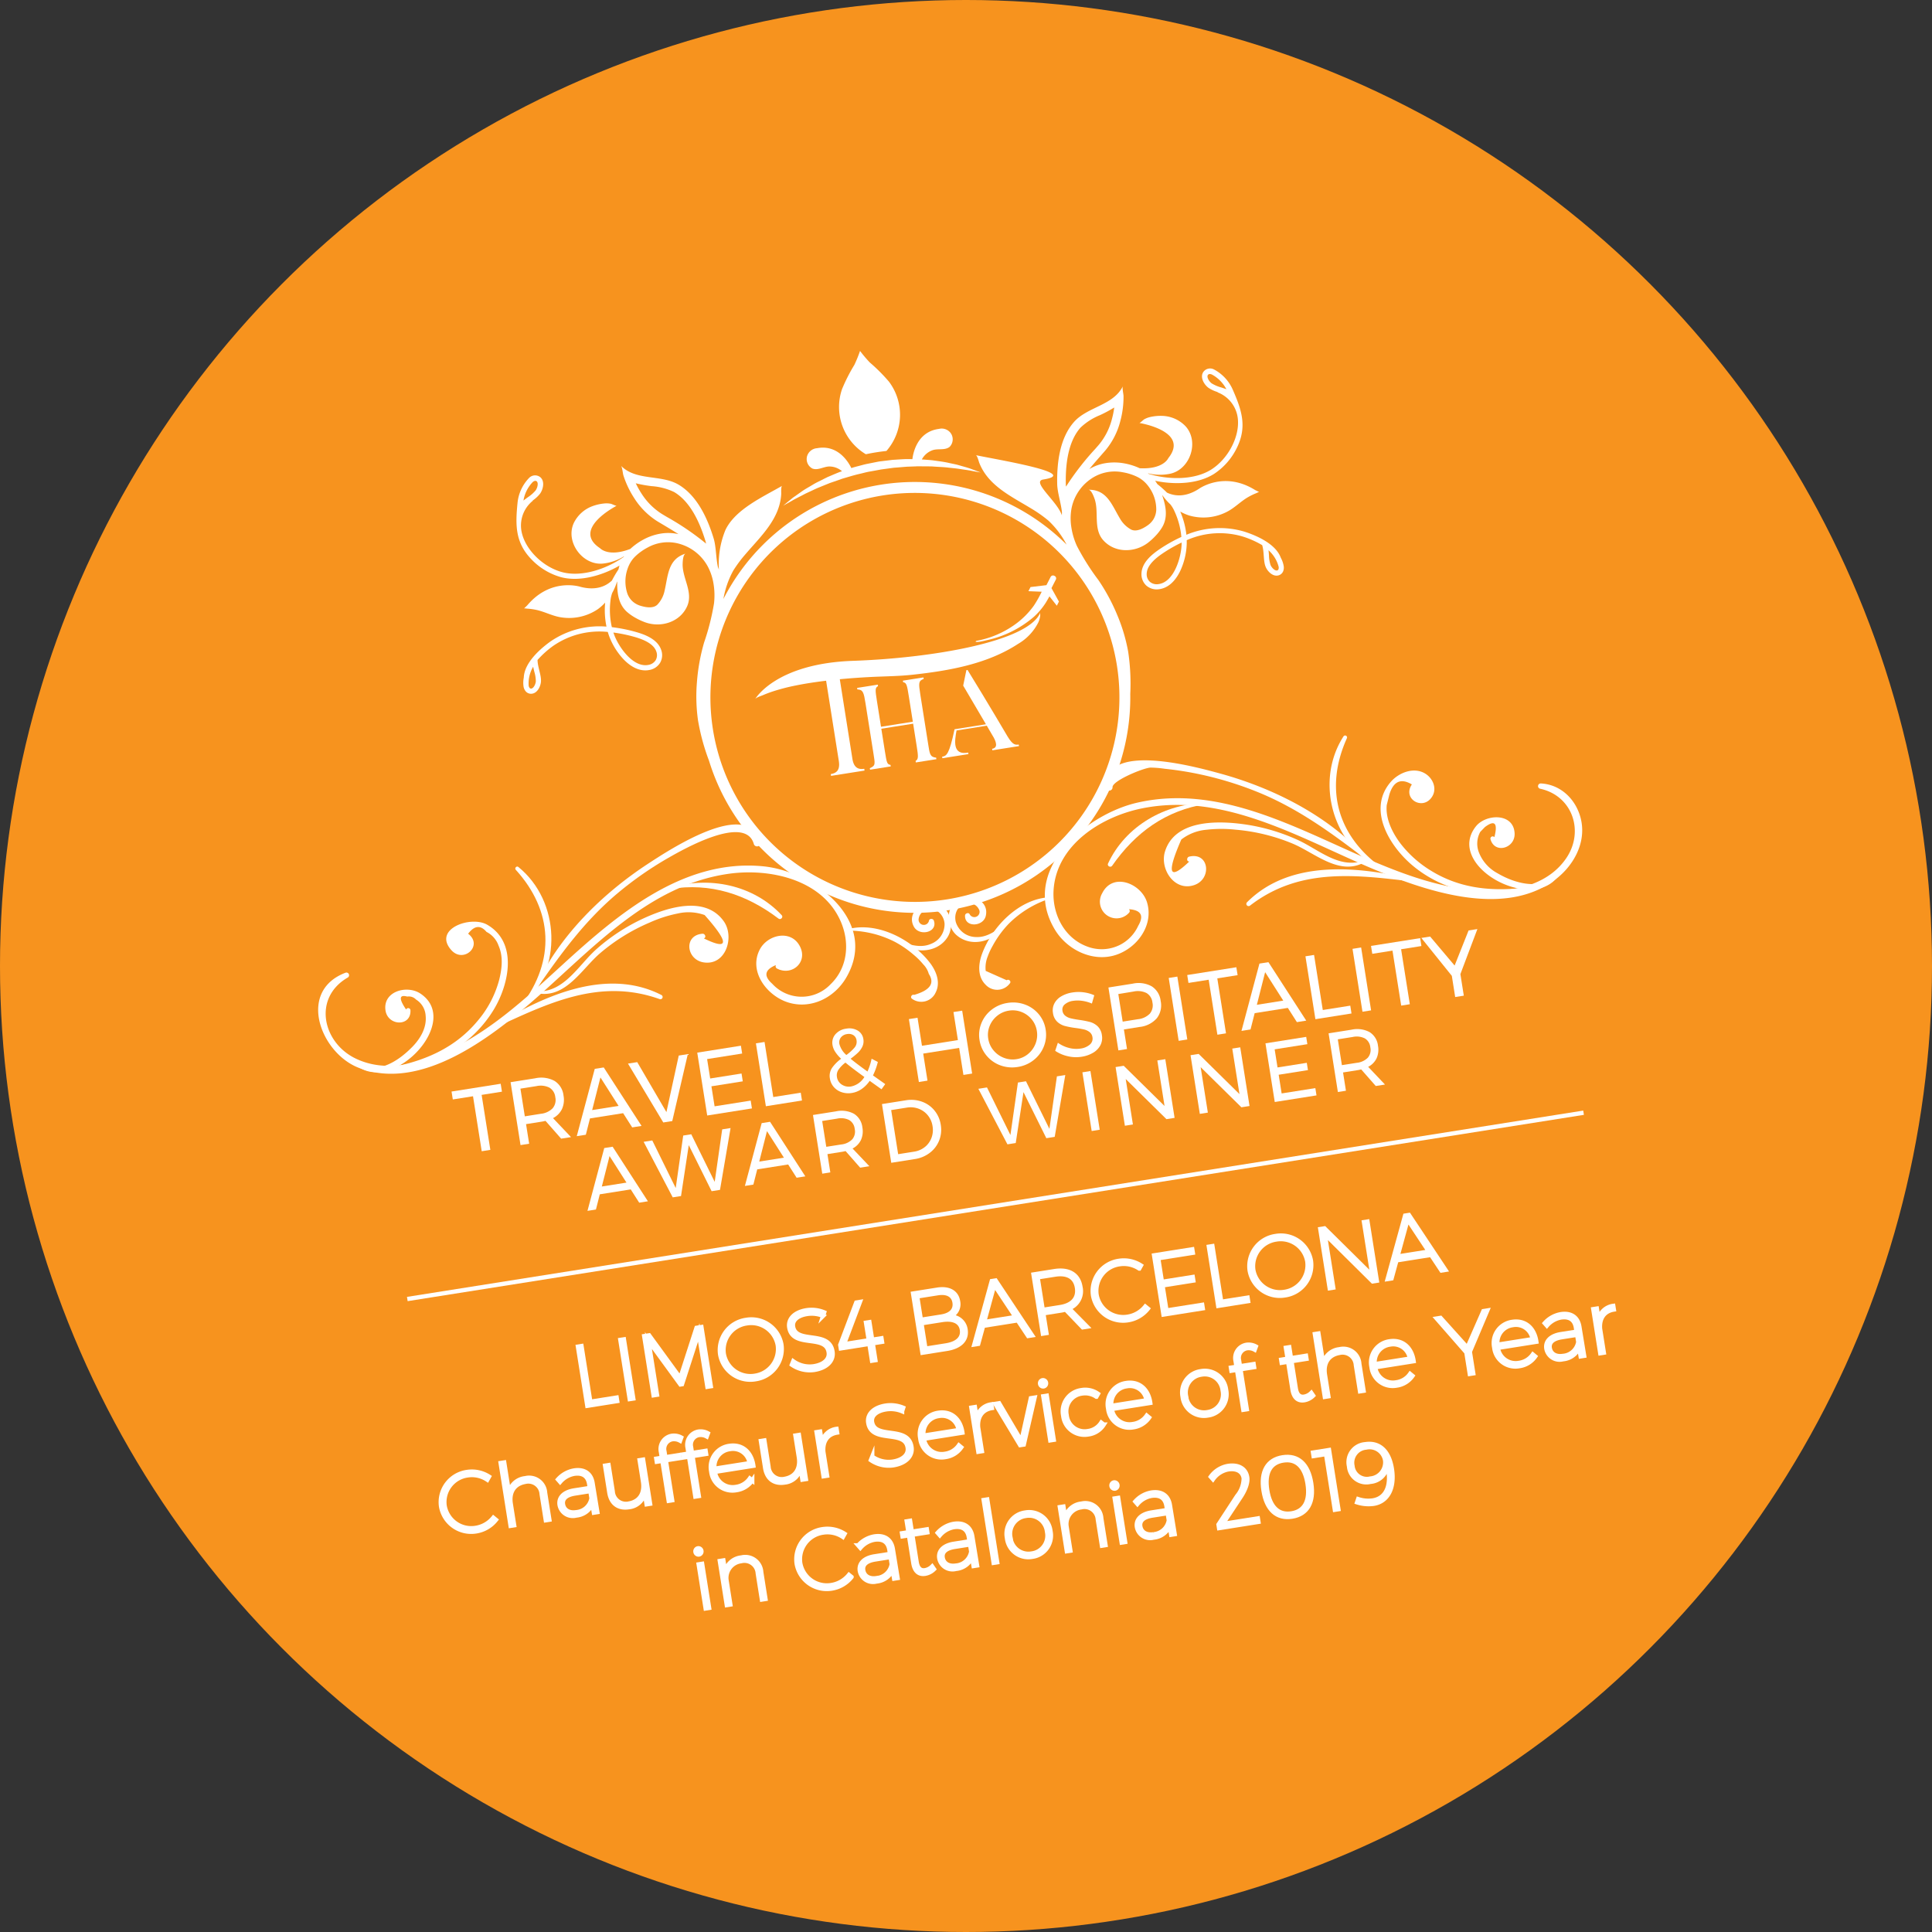<svg xmlns="http://www.w3.org/2000/svg" width="448" height="448" viewBox="0 0 448 448"><rect x="0" y="0" width="448" height="448" fill="#333333" stroke="none"/><defs><style>.a{fill:#f7931e;}.b,.c{fill:#fff;}.c,.d{stroke:#fff;stroke-miterlimit:10;}.d{fill:none;}</style></defs><g transform="translate(-148 -2734)"><circle class="a" cx="224" cy="224" r="224" transform="translate(148 2734)"></circle><g transform="translate(201.104 2838.551) rotate(-9)"><g transform="translate(0 0)"><g transform="translate(27.728 154.635)"><g transform="translate(0 0)"><path class="b" d="M0,0H11.537V1.857H6.769V14.764H4.745V1.857H0Z" transform="translate(0 0.169)"></path><path class="b" d="M9.534,14.764,6.6,10.124c-.337.03-.611.042-.822.042H2.025v4.6H0V0H5.779a6.511,6.511,0,0,1,4.334,1.3,4.561,4.561,0,0,1,1.529,3.68A5.236,5.236,0,0,1,10.81,8a4.665,4.665,0,0,1-2.394,1.77l3.438,5ZM5.779,8.333A4.479,4.479,0,0,0,8.69,7.5,3,3,0,0,0,9.7,5.041,2.888,2.888,0,0,0,8.69,2.648a4.565,4.565,0,0,0-2.91-.812H2.025v6.5Z" transform="translate(13.856 0.169)"></path><path class="b" d="M13.013,14.764l-1.561-3.586H3.67L2.13,14.764H0L6.56,0H8.669l6.539,14.764ZM4.471,9.345h6.2L7.551,2.173Z" transform="translate(27.06 0.169)"></path><path class="b" d="M0,0H2.172L7.044,12.507,11.918,0h2.13L8.057,14.764H5.948Z" transform="translate(41.423 0.169)"></path><path class="b" d="M0,0H10.251V1.836H2.025V6.391H9.386V8.226H2.025v4.7H10.5v1.835H0Z" transform="translate(57.684 0.169)"></path><path class="b" d="M0,0H2.025V12.93H8.478v1.835H0Z" transform="translate(71.457 0.169)"></path><path class="b" d="M11.431,15.164,9.027,12.8a7.358,7.358,0,0,1-2.141,1.583,5.473,5.473,0,0,1-2.373.548,4.932,4.932,0,0,1-2.278-.527A4.131,4.131,0,0,1,.6,12.938a3.8,3.8,0,0,1-.6-2.1A3.341,3.341,0,0,1,.875,8.469,9.207,9.207,0,0,1,3.291,6.707,8.623,8.623,0,0,1,2.173,4.881a4.1,4.1,0,0,1-.36-1.633A2.965,2.965,0,0,1,2.848.907,3.909,3.909,0,0,1,5.526,0,3.834,3.834,0,0,1,8.1.844a2.719,2.719,0,0,1,.992,2.171,2.922,2.922,0,0,1-.5,1.679A4.768,4.768,0,0,1,7.35,5.936,17.363,17.363,0,0,1,5.462,7.044q1.055,1.224,3.4,3.543A14.311,14.311,0,0,0,10.271,7.8l1.308.972a15.4,15.4,0,0,1-1.6,2.91l2.488,2.426ZM7.952,11.726Q5.462,9.259,4.134,7.741A7.28,7.28,0,0,0,2.309,9.091a2.317,2.317,0,0,0-.643,1.623,2.493,2.493,0,0,0,.845,1.941,2.974,2.974,0,0,0,2.066.76A4.718,4.718,0,0,0,7.952,11.726ZM4.619,6.032a10.721,10.721,0,0,0,2.14-1.392,2.073,2.073,0,0,0,.728-1.6,1.662,1.662,0,0,0-.527-1.285,2,2,0,0,0-1.414-.485A2.145,2.145,0,0,0,4,1.824a1.872,1.872,0,0,0-.579,1.4A5.1,5.1,0,0,0,4.619,6.032Z" transform="translate(87.127 0.086)"></path><path class="b" d="M0,0H2.025V6.581h8.437V0h2.045V14.764H10.462V8.416H2.025v6.348H0Z" transform="translate(107.375 0.169)"></path><path class="b" d="M11.675.991A7.471,7.471,0,0,1,14.492,3.7a7.221,7.221,0,0,1,1.033,3.784,7.338,7.338,0,0,1-1.033,3.808,7.5,7.5,0,0,1-2.817,2.742,7.841,7.841,0,0,1-3.912,1,7.847,7.847,0,0,1-3.912-1,7.475,7.475,0,0,1-2.816-2.742A7.328,7.328,0,0,1,0,7.486,7.212,7.212,0,0,1,1.034,3.7,7.473,7.473,0,0,1,3.84.991,7.9,7.9,0,0,1,7.762,0,7.915,7.915,0,0,1,11.675.991ZM4.927,2.573a5.745,5.745,0,0,0-2.1,2.056,5.432,5.432,0,0,0-.782,2.857,5.49,5.49,0,0,0,.782,2.87,5.828,5.828,0,0,0,2.1,2.078,5.571,5.571,0,0,0,2.857.769,5.463,5.463,0,0,0,2.836-.769,5.8,5.8,0,0,0,2.068-2.078,5.544,5.544,0,0,0,.77-2.87,5.485,5.485,0,0,0-.77-2.857,5.719,5.719,0,0,0-2.068-2.056,5.507,5.507,0,0,0-2.836-.758A5.616,5.616,0,0,0,4.927,2.573Z" transform="translate(122.791 0.043)"></path><path class="b" d="M7.984,2.268a7.225,7.225,0,0,0-2.035-.326,3.763,3.763,0,0,0-2.056.5A1.538,1.538,0,0,0,3.122,3.8a1.8,1.8,0,0,0,.463,1.277,3.267,3.267,0,0,0,1.14.779c.449.19,1.077.413,1.877.665A21.636,21.636,0,0,1,9.028,7.4a4.208,4.208,0,0,1,1.58,1.256,3.463,3.463,0,0,1,.656,2.2,3.684,3.684,0,0,1-.685,2.215,4.414,4.414,0,0,1-1.921,1.467,7.32,7.32,0,0,1-2.838.517,8.212,8.212,0,0,1-3.162-.635A8.556,8.556,0,0,1,0,12.74l.907-1.751A7.592,7.592,0,0,0,3.28,12.582a6.523,6.523,0,0,0,2.562.56,4.105,4.105,0,0,0,2.333-.581,1.809,1.809,0,0,0,.854-1.572A1.828,1.828,0,0,0,8.563,9.7a3.28,3.28,0,0,0-1.17-.8,19.79,19.79,0,0,0-1.91-.652,19.4,19.4,0,0,1-2.4-.865A4.143,4.143,0,0,1,1.51,6.139,3.422,3.422,0,0,1,.865,3.966,3.476,3.476,0,0,1,1.52,1.877,4.109,4.109,0,0,1,3.355.488,7.144,7.144,0,0,1,6.1,0,8.864,8.864,0,0,1,8.7.391a8.76,8.76,0,0,1,2.266,1.044l-.844,1.813A8.518,8.518,0,0,0,7.984,2.268Z" transform="translate(139.728 0)"></path><path class="b" d="M9.965,1.308a4.6,4.6,0,0,1,1.51,3.67A4.878,4.878,0,0,1,9.956,8.807a6.171,6.171,0,0,1-4.262,1.359H2.025v4.6H0V0H5.694A6.323,6.323,0,0,1,9.965,1.308ZM8.521,7.5A3,3,0,0,0,9.533,5.041,2.888,2.888,0,0,0,8.521,2.648a4.562,4.562,0,0,0-2.91-.812l-3.585.021V8.333H5.61A4.477,4.477,0,0,0,8.521,7.5Z" transform="translate(154.218 0.169)"></path><path class="b" d="M0,0H2.024V14.764H0Z" transform="translate(168.373 0.169)"></path><path class="b" d="M0,0H11.536V1.857H6.769V14.764H4.745V1.857H0Z" transform="translate(172.716 0.169)"></path><path class="b" d="M13.013,14.764l-1.561-3.586H3.668l-1.54,3.586H0L6.558,0h2.11l6.539,14.764ZM4.471,9.345h6.2L7.551,2.173Z" transform="translate(183.114 0.169)"></path><path class="b" d="M0,0H2.024V12.93H8.477v1.835H0Z" transform="translate(200.472 0.169)"></path><path class="b" d="M0,0H2.025V14.764H0Z" transform="translate(211.523 0.169)"></path><path class="b" d="M0,0H11.536V1.857H6.769V14.764H4.744V1.857H0Z" transform="translate(215.869 0.169)"></path><path class="b" d="M13.161,0,7.634,9.7v5.061H5.61V9.787L0,0H2.068L6.622,7.53,11.094,0Z" transform="translate(227.68 0.169)"></path></g></g><g transform="translate(54.529 173.286)"><g transform="translate(0 0)"><path class="b" d="M12.144,13.776l-1.456-3.345H3.425L1.988,13.776H0L6.121,0H8.09l6.1,13.776ZM4.173,8.719H9.959L7.047,2.026Z" transform="translate(0 0)"></path><path class="b" d="M18.441,0h1.967L15.744,13.776H13.777L10.214,2.4,6.593,13.776H4.645L0,0H2.027L5.668,11.749,9.289,0h1.89l3.64,11.749Z" transform="translate(15.371 0)"></path><path class="b" d="M12.144,13.776l-1.457-3.345H3.424L1.989,13.776H0L6.121,0H8.089l6.1,13.776ZM4.173,8.719H9.958L7.045,2.026Z" transform="translate(36.96 0)"></path><path class="b" d="M8.9,13.776,6.16,9.447q-.471.039-.767.039h-3.5v4.29H0V0H5.393A6.074,6.074,0,0,1,9.437,1.21a4.258,4.258,0,0,1,1.427,3.435,4.884,4.884,0,0,1-.777,2.814A4.366,4.366,0,0,1,7.854,9.112l3.206,4.664Zm-3.5-6A4.172,4.172,0,0,0,8.109,7,2.791,2.791,0,0,0,9.054,4.7a2.69,2.69,0,0,0-.945-2.233,4.243,4.243,0,0,0-2.716-.758h-3.5v6.06Z" transform="translate(55.124 0)"></path><path class="b" d="M9.24.9a6.6,6.6,0,0,1,2.549,2.471,6.82,6.82,0,0,1,.925,3.523,6.771,6.771,0,0,1-.934,3.522,6.639,6.639,0,0,1-2.57,2.471,7.476,7.476,0,0,1-3.66.9H0V0H5.609A7.391,7.391,0,0,1,9.24.9Zm-.984,10.5a4.927,4.927,0,0,0,1.85-1.849,5.187,5.187,0,0,0,.679-2.636A5.159,5.159,0,0,0,10.1,4.252a5.013,5.013,0,0,0-1.878-1.86,5.251,5.251,0,0,0-2.649-.679H1.891V12.063H5.648A5.158,5.158,0,0,0,8.256,11.394Z" transform="translate(71.321 0)"></path><path class="b" d="M18.44,0h1.968L15.744,13.776H13.776L10.214,2.4,6.593,13.776H4.645L0,0H2.027L5.668,11.749,9.289,0h1.89L14.82,11.749Z" transform="translate(93.953 0)"></path><path class="b" d="M0,0H1.888V13.776H0Z" transform="translate(118.376 0)"></path><path class="b" d="M9.8,0h1.871V13.776H9.761L1.887,3.11V13.776H0V0H1.908L9.8,10.686Z" transform="translate(126.171 0)"></path><path class="b" d="M9.8,0h1.87V13.776H9.761L1.887,3.11V13.776H0V0H1.909L9.8,10.686Z" transform="translate(143.765)"></path><path class="b" d="M0,0H9.565V1.712H1.888v4.25h6.87V7.674H1.888v4.389H9.8v1.712H0Z" transform="translate(161.358 0)"></path><path class="b" d="M8.895,13.776,6.159,9.447c-.314.026-.571.039-.767.039h-3.5v4.29H0V0H5.392A6.079,6.079,0,0,1,9.437,1.21a4.26,4.26,0,0,1,1.426,3.435,4.891,4.891,0,0,1-.777,2.814A4.37,4.37,0,0,1,7.853,9.112l3.206,4.664Zm-3.5-6A4.173,4.173,0,0,0,8.109,7,2.79,2.79,0,0,0,9.052,4.7a2.689,2.689,0,0,0-.943-2.233,4.245,4.245,0,0,0-2.717-.758h-3.5v6.06Z" transform="translate(176.178 0)"></path></g></g><g transform="translate(0 0)"><g transform="translate(58.907)"><path class="b" d="M178.083,45.866h.01c-.715-3.424-4.933-6-7.385-7.237a20.057,20.057,0,0,0-13.389-1.383,18.883,18.883,0,0,0-.569-5.541,11.219,11.219,0,0,0,1.916,1.233,11.9,11.9,0,0,0,9.114.4c1.762-.646,3.282-1.809,5.043-2.481a14.279,14.279,0,0,1,2.019-.608c.093-.022.623-.206.716-.14l-.871-.612c-6.471-5.609-12.868-2.3-12.868-2.3-3.44,1.5-5.878.747-7.42-.31a26.1,26.1,0,0,0-1.9-2.307c-.107-.254-.217-.505-.341-.749-.017-.032-.04-.063-.056-.095,4.451,1.72,9.792,2.285,13.768.566a15.169,15.169,0,0,0,6.188-5.175c3.122-4.439,2.447-8.434,1.164-13.35a9.672,9.672,0,0,0-3.6-5.405,1.922,1.922,0,0,0-2.644.341l-.029.041c-.773,1.1-.1,2.745.736,3.617a7.643,7.643,0,0,0,1.968,1.32l-.037.056a7.366,7.366,0,0,1,3.675,7.055c-.346,4.132-3.744,8.6-7.9,10.4-4.211,1.821-10.1.877-14.532-1.288-.044-.048-.082-.1-.127-.147a11.528,11.528,0,0,0,5.233.9c4.626-.373,7.688-6.249,5.133-10.254a7.791,7.791,0,0,0-4.944-3.264,10.888,10.888,0,0,0-2.819-.187,5.178,5.178,0,0,0-1.481.307c-.2.073-1.11.713-1.248.666,0,0,11.3,3.681,5.348,9.106,0,0-1.513,2.427-6.913,1.273a14.9,14.9,0,0,0-1.345-.8,14.732,14.732,0,0,0-2-.87,12.849,12.849,0,0,0-4.509-.732,10.93,10.93,0,0,0-3.717.759c1.483-1.315,2.984-2.54,4.35-3.685a17.2,17.2,0,0,0,4.511-6.226,21.6,21.6,0,0,0,1.621-5.568c.072-.482-.059-1.894.215-2.286C145.3,4.982,139.3,4.332,135.671,7.332c-3.884,3.21-5.428,8.787-6.1,13.585-.272,1.933.186,4.536.061,6.7-.052.22-.088.443-.13.665-.453-3.273-5.876-8.886-2.956-8.886,9.056,0-9.821-6.2-14.563-8.022.314.127.44,1.572.506,1.867,1.217,5.633,6.245,8.942,10.344,12.444a30.762,30.762,0,0,1,3.4,3.316,20.915,20.915,0,0,1,3.29,6.152,49.885,49.885,0,0,0-80.568,0A21,21,0,0,1,52.25,29a30.562,30.562,0,0,1,3.4-3.316c4.1-3.5,9.129-6.812,10.344-12.444.064-.3.191-1.74.507-1.867C61.76,13.195,54.959,15.03,51.936,19.4a20.778,20.778,0,0,0-2.953,8.886c-.042-.222-.078-.444-.131-.665-.123-2.163.334-4.766.061-6.7-.669-4.8-2.217-10.376-6.1-13.585-3.633-3-9.627-2.349-12.5-6.425.276.392.142,1.8.216,2.286A21.6,21.6,0,0,0,32.156,8.76a17.2,17.2,0,0,0,4.51,6.226c1.366,1.146,2.867,2.37,4.351,3.685a10.923,10.923,0,0,0-3.715-.759,12.868,12.868,0,0,0-4.513.732,14.638,14.638,0,0,0-2,.87,13.956,13.956,0,0,0-1.344.8c-5.4,1.155-6.915-1.273-6.915-1.273-5.954-5.425,5.345-9.1,5.349-9.106-.14.047-1.051-.592-1.25-.666a5.183,5.183,0,0,0-1.481-.307,10.9,10.9,0,0,0-2.82.187,7.8,7.8,0,0,0-4.943,3.264c-2.556,4,.505,9.881,5.133,10.254a11.535,11.535,0,0,0,5.234-.9c-.042.048-.082.1-.125.147-4.433,2.166-10.321,3.11-14.535,1.288-4.156-1.8-7.553-6.269-7.9-10.4A7.363,7.363,0,0,1,8.867,5.744l-.034-.056A7.729,7.729,0,0,0,10.8,4.368c.836-.873,1.507-2.518.733-3.617-.008-.013-.019-.027-.027-.041A1.924,1.924,0,0,0,8.862.369a9.677,9.677,0,0,0-3.6,5.405c-1.284,4.917-1.956,8.911,1.167,13.35A15.127,15.127,0,0,0,12.616,24.3c3.976,1.719,9.318,1.155,13.769-.566-.017.031-.039.062-.056.095-.126.244-.237.5-.34.749a26.177,26.177,0,0,0-1.9,2.307c-1.54,1.057-3.976,1.808-7.416.31,0,0-6.4-3.311-12.871,2.3l-.87.612c.092-.066.622.118.717.14a14.433,14.433,0,0,1,2.02.608c1.759.671,3.279,1.835,5.044,2.481a11.9,11.9,0,0,0,9.113-.4A11.326,11.326,0,0,0,21.736,31.7a18.883,18.883,0,0,0-.568,5.541A20.057,20.057,0,0,0,7.777,38.627C5.328,39.86,1.108,42.441.391,45.864H.4a6.167,6.167,0,0,0-.4,2.1,2.246,2.246,0,0,0,.223.981,1.61,1.61,0,0,0,1.366.956c1.288.106,2.285-1.269,2.567-2.385.365-1.445-.229-3.481.017-5.136A21.833,21.833,0,0,1,8.315,39.7a18.841,18.841,0,0,1,12.6-1.281c.118.028.242.057.359.088.041.315.088.628.147.936a16.109,16.109,0,0,0,2.5,5.945c1.583,2.258,3.483,3.413,5.491,3.345a3.644,3.644,0,0,0,2.759-1.295,3.544,3.544,0,0,0,.681-2.888c-.453-2.562-3.135-4.084-5.113-5a35.6,35.6,0,0,0-5.36-1.985,17.717,17.717,0,0,1,.634-6.072l.011-.053a7.441,7.441,0,0,1,.694-1.722c.1-.129.2-.261.3-.393a14.2,14.2,0,0,0,1.146-1.892c.033-.046.061-.087.1-.134-.431,2.552-.6,5.188,1.149,7.333a11.491,11.491,0,0,0,1.84,1.747,14.834,14.834,0,0,0,1.92,1.276c3.38,1.866,7.983,1.26,10.2-2.134,1.979-3.032-.119-6.676.524-9.931.092-.455.4-2.107,1.077-2.2-4.307.591-4.829,4.4-6.2,7.754a6.6,6.6,0,0,1-2.155,2.918c-1.141.8-2.866.156-3.993-.4A4.808,4.808,0,0,1,28.1,32.458a4.576,4.576,0,0,1-.949-2.034,8.907,8.907,0,0,1,.948-5.661,7.627,7.627,0,0,1,.9-1.351c.17-.214.37-.405.56-.6a6.914,6.914,0,0,1,.643-.529,11.442,11.442,0,0,1,1.536-.933,12.254,12.254,0,0,1,1.725-.727A9.693,9.693,0,0,1,41.03,21a10.812,10.812,0,0,1,5.5,6.085,12.93,12.93,0,0,1,.71,4.315,16.34,16.34,0,0,1-.606,4.448,55.492,55.492,0,0,1-3.69,8.589,45.137,45.137,0,0,0-3.084,8.856,39.744,39.744,0,0,0-1.127,8.691,49.834,49.834,0,0,0,1.055,9.689,49.946,49.946,0,0,0,98.9,0,50.063,50.063,0,0,0,1.055-9.688,39.823,39.823,0,0,0-1.13-8.691,45.116,45.116,0,0,0-3.082-8.856,55.7,55.7,0,0,1-3.69-8.589,16.25,16.25,0,0,1-.6-4.448,12.93,12.93,0,0,1,.709-4.315,10.8,10.8,0,0,1,5.5-6.085,9.69,9.69,0,0,1,7.564-.379,12.191,12.191,0,0,1,1.725.727,11.364,11.364,0,0,1,1.535.933,6.487,6.487,0,0,1,.641.529c.194.2.39.39.561.6a7.618,7.618,0,0,1,.9,1.351,8.9,8.9,0,0,1,.949,5.661,4.578,4.578,0,0,1-.95,2.034,4.761,4.761,0,0,1-1.528,1.194c-1.125.56-2.85,1.2-3.99.4a6.6,6.6,0,0,1-2.158-2.918c-1.37-3.357-1.889-7.162-6.2-7.754.674.092.984,1.744,1.074,2.2.645,3.256-1.453,6.9.525,9.931,2.213,3.395,6.818,4,10.2,2.134a14.88,14.88,0,0,0,1.922-1.276,11.418,11.418,0,0,0,1.839-1.747c1.746-2.144,1.582-4.781,1.151-7.333.035.047.062.088.095.134a13.962,13.962,0,0,0,1.148,1.892c.1.132.2.264.3.393a7.343,7.343,0,0,1,.691,1.722l.012.053a17.833,17.833,0,0,1,.632,6.072,35.684,35.684,0,0,0-5.359,1.985c-1.978.92-4.661,2.442-5.112,5a3.547,3.547,0,0,0,.68,2.888,3.651,3.651,0,0,0,2.761,1.295c2.006.068,3.9-1.087,5.489-3.345a16.087,16.087,0,0,0,2.5-5.945c.059-.308.108-.621.147-.936.119-.031.239-.06.361-.088a18.836,18.836,0,0,1,12.6,1.281,21.764,21.764,0,0,1,4.145,2.68c.243,1.655-.352,3.691.015,5.136.283,1.116,1.28,2.491,2.567,2.385a1.617,1.617,0,0,0,1.368-.956,2.272,2.272,0,0,0,.219-.981A6.2,6.2,0,0,0,178.083,45.866Zm-7.441-41.1A8.358,8.358,0,0,1,168.6,3.484c-.541-.561-.922-1.557-.611-2l.01-.012c.284-.382.8-.109.955-.016a8.106,8.106,0,0,1,2.8,3.908C171.389,5.155,171.013,4.959,170.642,4.769ZM9.527,1.455c.152-.094.671-.366.957.016l.007.012c.313.444-.07,1.44-.611,2a8.344,8.344,0,0,1-2.04,1.285c-.37.19-.745.386-1.111.595A8.089,8.089,0,0,1,9.527,1.455ZM3,47.222c-.181.706-.8,1.524-1.31,1.484a.433.433,0,0,1-.386-.281,1.151,1.151,0,0,1-.1-.475,7.634,7.634,0,0,1,1.72-4.176c.017.4.049.794.08,1.186A7.807,7.807,0,0,1,3,47.222Zm24.243-6.592c2.719,1.266,4.173,2.615,4.437,4.127a2.366,2.366,0,0,1-.435,1.927,2.445,2.445,0,0,1-1.865.849c-3.681.127-6.228-5.349-6.775-8.308-.023-.125-.046-.251-.066-.375A34.63,34.63,0,0,1,27.239,40.629ZM38.981,14.317c-.35-.292-.7-.579-1.03-.86a15.26,15.26,0,0,1-3.973-5.509,19.66,19.66,0,0,1-.9-2.468,30.351,30.351,0,0,0,3.529,1.231,14.235,14.235,0,0,1,4.934,2.161c2.757,2.277,4.571,6.421,5.394,12.323.028.2.045.424.058.656A62.662,62.662,0,0,0,38.981,14.317Zm97.684,50.329A47.421,47.421,0,1,1,89.243,17.222,47.476,47.476,0,0,1,136.665,64.646Zm-5.173-42.795c.011-.233.029-.453.058-.658.821-5.9,2.637-10.044,5.392-12.321a14.261,14.261,0,0,1,4.934-2.161,30.6,30.6,0,0,0,3.532-1.231A19.285,19.285,0,0,1,144.5,7.95a15.209,15.209,0,0,1-3.969,5.508c-.335.281-.681.568-1.031.86A62.806,62.806,0,0,0,131.492,21.851Zm24.392,17.374c-.546,2.959-3.092,8.435-6.776,8.308a2.448,2.448,0,0,1-1.865-.849,2.357,2.357,0,0,1-.433-1.927c.264-1.512,1.716-2.861,4.438-4.127a34.35,34.35,0,0,1,4.7-1.779Zm21.3,9.2a.427.427,0,0,1-.385.281c-.506.04-1.129-.778-1.306-1.484a7.663,7.663,0,0,1-.008-2.262c.031-.392.067-.788.079-1.186a7.624,7.624,0,0,1,1.724,4.176A1.106,1.106,0,0,1,177.183,48.425Z" transform="translate(0 16.698)"></path><g transform="translate(66.035)"><path class="b" d="M44.612,10.469c-.573-.337-1.3-.684-2.139-1.069-.422-.19-.864-.41-1.343-.615L39.605,8.2c-1.058-.44-2.247-.78-3.5-1.161-.626-.2-1.29-.326-1.956-.5-.239-.058-.482-.114-.724-.169a4.541,4.541,0,0,1,2.843-1.73c1.289-.215,2.786.547,3.988-.148a2.487,2.487,0,0,0,.749-3.077A2.6,2.6,0,0,0,38.453,0c-5.193-.151-6.864,4.818-7.177,5.962l-1.34-.225c-.737-.1-1.49-.165-2.245-.236-.377-.03-.761-.079-1.136-.1l-1.12-.04-1.124-.041-.563-.02c-.243-.006-.4,0-.6.008L20.856,5.4c-.76.021-1.515.131-2.264.194-.55.049-1.093.112-1.628.195C16.541,4.386,14.8-.141,9.838,0A2.6,2.6,0,0,0,7.285,1.412a2.48,2.48,0,0,0,.749,3.077c1.2.695,2.7-.067,3.985.148A4.512,4.512,0,0,1,14.71,6.174l-.487.084c-.7.157-1.385.317-2.053.489l-.99.247-.953.3-1.818.578c-.581.2-1.129.44-1.659.645s-1.042.4-1.518.613-.914.441-1.332.645-.8.392-1.163.569-.664.376-.952.537C.645,11.539,0,11.934,0,11.934s.714-.252,1.945-.719c.313-.115.649-.258,1.024-.383l1.214-.4,1.37-.457c.49-.139,1.007-.286,1.545-.441s1.091-.325,1.676-.46l1.813-.423.943-.218.979-.17,2.01-.367c1.379-.165,2.792-.393,4.246-.48.726-.048,1.454-.146,2.189-.156s1.474-.033,2.21-.05l.53-.016.563.011,1.125.026,1.121.023c.37.011.721.054,1.085.078l2.138.161,2.1.256c.691.062,1.356.218,2.016.317.659.119,1.311.191,1.932.343,1.239.294,2.435.507,3.5.823l1.55.415c.491.137.949.294,1.386.428.866.277,1.64.494,2.248.736,1.239.443,1.958.682,1.958.682S45.77,11.115,44.612,10.469Z" transform="translate(0 20.72)"></path><path class="b" d="M9.436,23.866A12.751,12.751,0,0,0,12.519,8.073a40.459,40.459,0,0,0-3.7-5.095A31.96,31.96,0,0,1,7.017,0,31.222,31.222,0,0,1,5.222,2.978a40.134,40.134,0,0,0-3.7,5.095A12.753,12.753,0,0,0,4.6,23.869c.8-.038,1.617-.062,2.433-.062S8.64,23.831,9.436,23.866Z" transform="translate(16.189)"></path></g></g><g transform="translate(111.477 58.415)"><path class="b" d="M23.841,4.224C5.9,2.012,0,9.455,0,9.455c.291-.369,1.584-.54,2.029-.656.769-.2,1.55-.354,2.332-.482A46.3,46.3,0,0,1,9.78,7.794c2.383-.106,4.771-.078,7.158.008V26.646c0,2.127-.966,2.706-2.319,2.706v.42h7.861v-.42c-1.353,0-2.352-.579-2.352-2.706V7.954q3.769.239,7.516.65c3.086.34,6.161.808,9.266.959,8.444.409,17.507.291,25.352-3.243a11.99,11.99,0,0,0,5.418-4.213A5.308,5.308,0,0,0,68.351.588,2.793,2.793,0,0,1,68.446,0C64.6,6.236,41.785,6.436,23.841,4.224Z" transform="translate(0 8.085)"></path><path class="b" d="M10.745.354c.763.246.791.79.791,3.436V9.763H4.064V3.79c0-2.645.027-3.19.79-3.436V0H0V.354C1.309.6,1.363,1.336,1.363,3.79v11.7c0,2.619.082,2.973-1.363,3.355V19.2H4.854v-.355c-.764-.273-.79-.572-.79-3.355V10.226h7.472v5.263c0,2.427-.055,3.082-.791,3.355V19.2h4.827v-.355c-1.418-.382-1.336-1.118-1.336-3.355V3.79c0-2.645.055-3.19,1.336-3.436V0H10.745Z" transform="translate(23.778 18.658)"></path><path class="b" d="M15.738,16.725S12.338,8.061,8.966,0H8.692L7.4,3.427l3.811,9.679H3.839C1.672,18.782,1.014,18.919,0,18.946V19.3H6.115v-.356c-3.811.109-2.632-3.29-1.865-5.485h7.1l.932,2.386c.658,1.535.933,3.1-.548,3.1V19.3h6.252v-.356C17.218,18.891,16.643,18.919,15.738,16.725Z" transform="translate(40.756 18.554)"></path><path class="b" d="M20.488.189l-.1-.07a.617.617,0,0,0-.863.136L18.264,1.991l-3.713-.14-.631.866,3.023.608a26.574,26.574,0,0,1-2.311,2.91,18.9,18.9,0,0,1-5.422,3.827,21.807,21.807,0,0,1-3.288,1.256,21.743,21.743,0,0,1-5.47.877c-.162,0-.346,0-.444.14s.764.188.856.189c.576.008,1.162-.048,1.736-.094a24.62,24.62,0,0,0,11.666-3.66c.236-.157.469-.318.7-.487l.058-.043c.341-.254.674-.519.992-.8a16.626,16.626,0,0,0,1.48-1.47c.084-.1.685-.822,1.059-1.31L19.9,7.075l.632-.866L19.31,2.854l1.314-1.8A.617.617,0,0,0,20.488.189Z" transform="translate(52.6 0)"></path></g><g transform="translate(147.851 103.825)"><g transform="translate(40.369 33.607)"><path class="b" d="M.211.452.459.179A.106.106,0,0,0,.309.03L.037.279C-.079.386.1.569.211.452Z" transform="translate(0 0)"></path></g><g transform="translate(39.493 32.938)"><path class="b" d="M1.007,0A1.036,1.036,0,0,0,.992,2.07,1.036,1.036,0,0,0,1.007,0Z" transform="translate(0 0)"></path></g><g transform="translate(22.698 9.6)"><path class="b" d="M18.177,24.037q5.105.848,2.287,4.284a9.29,9.29,0,0,1-4.9,3.721,9.417,9.417,0,0,1-7.4-.738C3.13,28.581,1.184,22.613,2.338,17.222,4.569,6.8,16.046,1.955,25.648,1.569,44.822.8,60.4,13.886,75.723,23.463c11.272,7.045,28.558,16.492,41.89,9.43,4.569-2.421,8.289-7.049,8.13-12.423-.143-4.791-3.138-9.125-7.9-10.138a.62.62,0,0,0-.326,1.195c7.157,2.806,8.6,11.457,3.337,16.937-4.793,4.993-12.009,5.678-18.505,4.627-10.243-1.657-19.524-7-28.136-12.524C59.234,10.956,43.6-1.161,24.752.089,12.333.914-4.787,11.418,1.251,26.227c2.08,5.1,7.581,8.914,13.183,7.936,5.087-.887,9.657-5.48,8.887-10.919-.635-4.486-6.733-8.208-9.941-3.666a3.863,3.863,0,0,0,5.391,5.471.587.587,0,0,0-.595-1.012Z" transform="translate(0 0)"></path></g><g transform="translate(38.407 11.98)"><path class="b" d="M24.8.291C15.412-1.109,5.482,2.582.087,10.6c-.349.518.437,1.1.862.657C7.451,4.483,15.237.492,24.767.531c.134,0,.174-.219.032-.241Z" transform="translate(0 0)"></path></g><g transform="translate(51.367 16.888)"><path class="b" d="M45.172,14.378C39.6,15,35.751,10.031,31.495,7.2a44.95,44.95,0,0,0-11.84-5.59C13.772-.177,4.037-1.944.618,4.989c-1.882,3.814.7,9.582,5.487,8.752,4.3-.745,4.651-7.063-.14-6.694-.595.046-.837,1.009-.155,1.121Q-2.2,13.755,4.79,2.841a11.048,11.048,0,0,1,6.1-1.325A30.627,30.627,0,0,1,17.6,2.563,44.168,44.168,0,0,1,30.14,7.819c4.579,2.819,9.162,8.729,15.1,7.088.281-.078.244-.563-.067-.529Z" transform="translate(0 0)"></path></g><g transform="translate(68.721 31.729)"><path class="b" d="M40.013,5.911C27.856.825,11.984-3.794.235,4.737a.522.522,0,0,0,.528.9c12.973-7.1,25.8-3.1,39.088.663.224.063.389-.293.162-.389Z" transform="translate(0 0)"></path></g><g transform="translate(121.875 25.988)"><path class="b" d="M19.054,15.576c-4.439,2.827-9.939.38-13.636-2.685A9.326,9.326,0,0,1,2,7.616,5.628,5.628,0,0,1,3.027,2.835L4.27,1.9q3.794-2,1.8,2.659a.526.526,0,0,0-.972.259c.351,3.675,5.338,3.087,5.739-.385C11.389-.357,4.971-1.105,2.223,1.42c-8.507,7.82,9.623,21.906,17.009,14.386.115-.116-.036-.321-.178-.229Z" transform="translate(0 0)"></path></g><g transform="translate(102.789 12.31)"><path class="b" d="M29.224,30.859c-7.376-.423-14.186-2.377-19.875-7.3A26.005,26.005,0,0,1,3.4,16.249c-1.442-2.7-2.542-6.183-1.734-9.273q.493-1.162.987-2.324Q4.959-.056,8.8,3.741c.217-.419-.339-.9-.682-.52-2.664,2.95,1.629,6.429,4.227,3.5,1.5-1.683.876-4.179-.713-5.545C9.272-.849,5.6-.011,3.435,1.813-3.083,7.3.863,16.625,5.479,21.87c5.826,6.62,14.975,10.524,23.8,9.374.228-.03.159-.373-.05-.385Z" transform="translate(0 0)"></path></g><g transform="translate(91.826 1.83)"><path class="b" d="M9.464,31.868C.162,22.874-1.126,11.443,5.948.674A.45.45,0,0,0,5.241.135C-3.153,9.5-1.22,25.2,9.288,32.1c.139.092.3-.117.176-.232Z" transform="translate(0 0)"></path></g><g transform="translate(40.901 0)"><path class="b" d="M56.5,29.976c-7.13-10.713-18.664-18.9-30.284-24.1C21.241,3.649.629-5.779,0,5.246c-.052.92,1.3.884,1.4.01.182-1.5,7.828-3.313,9.411-3.116a24.772,24.772,0,0,1,3.218.785c2.131.569,4.242,1.227,6.317,1.976a80.109,80.109,0,0,1,14.032,6.675c8.394,5.04,15.065,11.648,21.762,18.678.176.185.5-.06.357-.277Z" transform="translate(0)"></path></g><g transform="translate(5.127 28.103)"><path class="b" d="M18.9.087C11.8-.756,4.5,4.689,1.2,10.663.018,12.807-.65,15.616.929,17.767a3.65,3.65,0,0,0,5.633.569c.444-.4-.13-1.1-.631-.814l-4.466-2.9a6.791,6.791,0,0,1,.985-3.237A15.232,15.232,0,0,1,3.969,9.127,23.6,23.6,0,0,1,8.433,4.671,23.923,23.923,0,0,1,18.941.372C19.114.338,19.054.1,18.9.087Z" transform="translate(0 0)"></path></g><g transform="translate(0 25.088)"><path class="b" d="M11.439,8.283c-1.865.9-3.812,1.707-5.927,1.23a4.927,4.927,0,0,1-4-4.177c-.17-2.069,1.21-4.012,3.419-3.813a2.46,2.46,0,0,1,2.3,1.66,1.218,1.218,0,1,1-2.273.854c-.2-.475-.989-.324-1.088.145-.591,2.791,3.71,3.278,4.715.9C10.013,1.706,6.053-.762,3.124.216-.259,1.346-.912,5.9,1.251,8.44c2.684,3.15,7.574,2.868,10.5.249.232-.208-.066-.528-.316-.406Z" transform="translate(0 0)"></path></g></g><g transform="translate(0 103.826)"><g transform="translate(107.386 33.606)"><path class="b" d="M.451.278.178.03A.106.106,0,0,0,.03.18L.28.453C.385.569.568.385.451.278Z" transform="translate(0 0)"></path></g><g transform="translate(106.751 32.937)"><path class="b" d="M1.007,0A1.036,1.036,0,0,0,.992,2.07,1.036,1.036,0,0,0,1.007,0Z" transform="translate(0 0)"></path></g><g transform="translate(0 9.537)"><path class="b" d="M106.778,25.113c3.084,2.24,7.24-.324,6.027-4.21-1.357-4.346-7.006-3.984-9.352-.783-3.4,4.638.027,10.837,4.545,13.1,5,2.5,10.8.647,14.231-3.524,9.72-11.8-3.519-25.563-14.962-28.537C89.1-3.562,71.966,7.031,57.465,16.6,47.895,22.916,38.1,29.537,26.837,32.378c-6.63,1.672-14.063,2.078-19.91-2-6.983-4.869-7.583-15.386,1.1-18.788a.62.62,0,0,0-.321-1.2c-11.751,2.5-8.553,17.45-.438,22.211,13.285,7.8,31.217-1.991,42.56-9.081,15.13-9.457,30.3-22.157,49.148-21.9,9.63.13,21.308,4.607,24.032,14.9,1.385,5.238-.019,10.935-4.6,14.112a9.226,9.226,0,0,1-13.332-2.259q-2.807-3.425,2.287-4.281a.587.587,0,0,0-.587,1.017Z" transform="translate(0 0)"></path></g><g transform="translate(84.949 11.978)"><path class="b" d="M.119.531C9.656.492,17.442,4.488,23.943,11.26c.421.439,1.206-.144.855-.665C19.4,2.58,9.471-1.109.089.291c-.138.02-.1.24.03.24Z" transform="translate(0 0)"></path></g><g transform="translate(51.448 16.907)"><path class="b" d="M.189,14.887c5.931,1.639,10.539-4.28,15.1-7.09a44.3,44.3,0,0,1,12.53-5.253A29.928,29.928,0,0,1,34.531,1.5a11.065,11.065,0,0,1,6.114,1.327q6.982,10.922-1.028,5.325c.669-.11.459-1.074-.145-1.121-4.429-.343-4.656,5.362-.755,6.608C43.7,15.228,46.748,8.9,44.811,4.969,41.521-1.7,32.369-.255,26.61,1.354A44.632,44.632,0,0,0,14.65,6.7C10.158,9.566,6.051,15,.261,14.358c-.308-.035-.358.45-.072.529Z" transform="translate(0 0)"></path></g><g transform="translate(39.401 31.729)"><path class="b" d="M.27,6.3c13.3-3.763,26.1-7.775,39.092-.661a.522.522,0,0,0,.522-.9C28.136-3.794,12.258.827.107,5.911-.116,6,.044,6.362.27,6.3Z" transform="translate(0 0)"></path></g><g transform="translate(7.095 25.936)"><path class="b" d="M.041,15.857c7.381,7.512,25.538-6.572,17-14.394-2.725-2.5-8.519-1.9-8.592,2.583-.06,3.721,5.352,4.755,5.726.825a.525.525,0,0,0-.973-.264Q11.25.486,13.936,1.684a2.3,2.3,0,0,1,1.9,1,4.722,4.722,0,0,1,1.611,4.092c-.17,2.8-2.08,5.06-4.233,6.652-3.714,2.748-8.711,4.923-13,2.2-.142-.091-.292.114-.177.23Z" transform="translate(0 0)"></path></g><g transform="translate(16.043 12.775)"><path class="b" d="M.187,30.785c9.048,1.181,18.5-3.016,24.272-9.977,4.325-5.215,7.836-14.33,1.449-19.513-3.425-2.78-12.724-1-9.129,4.531,2.274,3.5,7.435.161,4.514-3.074-.341-.377-.894.107-.677.526q3.019-3.422,4.871-.367a5.687,5.687,0,0,1,2.261,3.6c.688,2.637-.041,5.3-1.054,7.732a24.309,24.309,0,0,1-6.637,8.86c-5.676,4.919-12.5,6.872-19.867,7.294a.2.2,0,0,0,0,.392Z" transform="translate(0 0)"></path></g><g transform="translate(46.911 1.828)"><path class="b" d="M.22,32.1C10.73,25.2,12.656,9.5,4.262.133c-.336-.376-.981.12-.7.546C10.641,11.456,9.336,22.885.041,31.87c-.117.114.038.323.179.231Z" transform="translate(0 0)"></path></g><g transform="translate(50.805 0)"><path class="b" d="M.4,30.251c6.7-7.033,13.367-13.637,21.764-18.678A81.114,81.114,0,0,1,35.409,5.188c3.384-1.269,18.858-7.108,19.725.057.1.871,1.454.931,1.4.01-.628-11.04-21.247-1.6-26.22.622C18.7,11.078,7.165,19.265.036,29.976c-.145.217.183.461.36.275Z" transform="translate(0)"></path></g><g transform="translate(124.069 28.102)"><path class="b" d="M.105.371a23.816,23.816,0,0,1,10.514,4.3,24.127,24.127,0,0,1,3.862,3.672,16.7,16.7,0,0,1,1.837,2.536,5.078,5.078,0,0,1,.913,2.369q1.608,3.556-4.117,4.269c-.5-.287-1.072.415-.626.818a3.652,3.652,0,0,0,5.636-.578c1.568-2.149.9-4.962-.281-7.1C14.549,4.686,7.243-.755.145.086,0,.1-.072.337.105.371Z" transform="translate(0 0)"></path></g><g transform="translate(136.405 25.083)"><path class="b" d="M.085,8.694c2.891,2.585,7.766,2.913,10.451-.183,2.2-2.538,1.607-7.141-1.817-8.29C5.862-.737,2.037,1.529,3.171,4.856c.88,2.584,5.41,2.232,4.8-.668-.1-.47-.89-.626-1.091-.144A1.218,1.218,0,1,1,4.6,3.191a2.446,2.446,0,0,1,1.906-1.63c2.35-.54,3.994,1.6,3.819,3.772a4.862,4.862,0,0,1-3.71,4.1C4.4,10.057,2.37,9.234.4,8.286c-.25-.12-.545.2-.313.409Z" transform="translate(0 0)"></path></g></g></g></g><g transform="translate(10.279 241.646)"><path class="c" d="M12.061,1.868l-.5.636A6.441,6.441,0,0,0,7.194.795,6.244,6.244,0,0,0,.835,6.935a6.265,6.265,0,0,0,6.358,6.179,6.557,6.557,0,0,0,4.371-1.689l.517.576a7.3,7.3,0,0,1-4.908,1.928A7.079,7.079,0,0,1,0,6.955,7.062,7.062,0,0,1,7.173,0,7.352,7.352,0,0,1,12.061,1.868Z" transform="translate(0 0.854)"></path><path class="c" d="M9.1,8.425v6.319H8.266V8.584A3.094,3.094,0,0,0,4.888,5.206C2.325,5.266.834,6.975.834,9.677v5.067H0V0H.834V7.094A4.287,4.287,0,0,1,5.087,4.372,3.708,3.708,0,0,1,9.1,8.425Z" transform="translate(15.22 0.019)"></path><path class="c" d="M7.551,8.326a4.529,4.529,0,0,1-4.133,2.066A3.109,3.109,0,0,1,0,7.352C0,5.624,1.471,4.57,3.856,4.57H7.532V3.557c-.02-1.749-1.034-2.8-3.1-2.8A5.613,5.613,0,0,0,.954,2.106l-.4-.636A6.5,6.5,0,0,1,4.551,0C7,0,8.327,1.352,8.346,3.5l.04,6.875H7.571Zm0-1.332V5.305H3.935C1.908,5.305.8,6,.8,7.332c0,1.372,1.053,2.3,2.742,2.3A3.882,3.882,0,0,0,7.551,6.994Z" transform="translate(27.2 4.391)"></path><path class="c" d="M8.923,10.352H8.108V7.59a4.131,4.131,0,0,1-4.153,2.782C1.451,10.372,0,8.861,0,6.318V0H.815V6.159A3.068,3.068,0,0,0,4.134,9.537c2.5-.059,3.974-1.768,3.974-4.47V0h.815Z" transform="translate(39.042 4.412)"></path><path class="c" d="M2.127,3.258V4.67h3.2v.715h-3.2v9.379H1.312V5.384H0V4.67H1.312V3.318A3.1,3.1,0,0,1,4.372,0,3.468,3.468,0,0,1,6.478.735L6.1,1.411A2.9,2.9,0,0,0,4.392.794,2.282,2.282,0,0,0,2.127,3.258Z" transform="translate(51.023 0)"></path><path class="c" d="M2.127,3.258V4.67h3.2v.715h-3.2v9.379H1.312V5.384H0V4.67H1.312V3.318A3.1,3.1,0,0,1,4.372,0,3.474,3.474,0,0,1,6.479.735L6.1,1.411A2.9,2.9,0,0,0,4.392.794,2.282,2.282,0,0,0,2.127,3.258Z" transform="translate(57.281 0)"></path><path class="c" d="M9.856,5.424H.815A4.164,4.164,0,0,0,5.087,9.636a4.662,4.662,0,0,0,3.5-1.431l.477.538a5.364,5.364,0,0,1-4.014,1.649A4.933,4.933,0,0,1,0,5.206,4.949,4.949,0,0,1,5.047,0C8.088,0,9.916,2.226,9.856,5.424ZM9.1,4.69A3.908,3.908,0,0,0,5.047.755,4.092,4.092,0,0,0,.835,4.69Z" transform="translate(63.143 4.391)"></path><path class="c" d="M8.922,10.352H8.108V7.59a4.131,4.131,0,0,1-4.153,2.782C1.451,10.372,0,8.861,0,6.318V0H.815V6.159A3.067,3.067,0,0,0,4.133,9.537c2.5-.059,3.975-1.768,3.975-4.47V0h.814Z" transform="translate(75.621 4.412)"></path><path class="c" d="M.835,2.623A3.969,3.969,0,0,1,4.69,0V.854C2.4.854,1.014,2.365.835,4.769v5.6H0V.02H.835Z" transform="translate(88.694 4.391)"></path><path class="c" d="M9.3,1.132l-.379.756A6.977,6.977,0,0,0,5.285.874c-2.206,0-3.635.915-3.635,2.365,0,4.233,8.167,2.046,8.127,7.173,0,2.147-1.927,3.537-4.829,3.537A7.321,7.321,0,0,1,0,11.942l.437-.735a6.545,6.545,0,0,0,4.53,1.887c2.385,0,3.915-1.033,3.915-2.662C8.921,6.08.755,8.306.755,3.3.755,1.292,2.583,0,5.325,0A7.7,7.7,0,0,1,9.3,1.132Z" transform="translate(100.118 0.834)"></path><path class="c" d="M9.856,5.424H.815A4.165,4.165,0,0,0,5.087,9.636a4.661,4.661,0,0,0,3.5-1.431l.477.538a5.362,5.362,0,0,1-4.014,1.649A4.933,4.933,0,0,1,0,5.206,4.949,4.949,0,0,1,5.047,0C8.087,0,9.916,2.226,9.856,5.424ZM9.1,4.69A3.909,3.909,0,0,0,5.047.755,4.092,4.092,0,0,0,.835,4.69Z" transform="translate(112.218 4.391)"></path><path class="c" d="M.834,2.623A3.97,3.97,0,0,1,4.689,0V.854C2.4.854,1.013,2.365.834,4.769v5.6H0V.02H.834Z" transform="translate(125.034 4.391)"></path><path class="c" d="M4.192,10.352,0,0H.894L4.629,9.458,8.345,0H9.22L5.047,10.352Z" transform="translate(130.657 4.412)"></path><path class="c" d="M1.392.716a.713.713,0,0,1-.7.735A.713.713,0,0,1,0,.716.709.709,0,0,1,.7,0,.709.709,0,0,1,1.392.716ZM.278,14.049V3.7h.815V14.049Z" transform="translate(141.644 0.715)"></path><path class="c" d="M8.763,1.451l-.478.6A4.59,4.59,0,0,0,5.087.795,4.164,4.164,0,0,0,.815,5.186,4.175,4.175,0,0,0,5.087,9.617,4.321,4.321,0,0,0,8.465,8.167l.5.537a4.992,4.992,0,0,1-3.894,1.689A4.949,4.949,0,0,1,0,5.206,4.965,4.965,0,0,1,5.067,0,5.143,5.143,0,0,1,8.763,1.451Z" transform="translate(145.777 4.391)"></path><path class="c" d="M9.856,5.424H.815A4.164,4.164,0,0,0,5.087,9.636a4.662,4.662,0,0,0,3.5-1.431l.477.538a5.364,5.364,0,0,1-4.014,1.649A4.933,4.933,0,0,1,0,5.206,4.949,4.949,0,0,1,5.047,0C8.088,0,9.916,2.226,9.856,5.424ZM9.1,4.69A3.909,3.909,0,0,0,5.047.755,4.092,4.092,0,0,0,.835,4.69Z" transform="translate(156.327 4.391)"></path><path class="c" d="M10.213,5.186a4.962,4.962,0,0,1-5.106,5.206A4.974,4.974,0,0,1,0,5.186,4.979,4.979,0,0,1,5.107,0,4.968,4.968,0,0,1,10.213,5.186Zm-9.4.02A4.185,4.185,0,0,0,5.107,9.617,4.175,4.175,0,0,0,9.4,5.206,4.175,4.175,0,0,0,5.107.795,4.185,4.185,0,0,0,.815,5.206Z" transform="translate(173.811 4.391)"></path><path class="c" d="M2.126,3.258V4.67h3.2v.715h-3.2v9.379H1.312V5.384H0V4.67H1.312V3.318A3.1,3.1,0,0,1,4.371,0,3.474,3.474,0,0,1,6.478.735L6.1,1.411A2.9,2.9,0,0,0,4.391.794,2.282,2.282,0,0,0,2.126,3.258Z" transform="translate(185.932 0)"></path><path class="c" d="M6.02,11.942a3.789,3.789,0,0,1-2.165.735C2.384,12.7,1.51,11.743,1.51,9.8V3.278H0V2.563H1.51V0H2.3V2.563H5.822v.715H2.3V9.7c0,1.47.577,2.186,1.65,2.165a3.089,3.089,0,0,0,1.748-.6Z" transform="translate(197.733 2.107)"></path><path class="c" d="M9.1,8.425v6.319H8.266V8.584A3.094,3.094,0,0,0,4.888,5.206C2.325,5.266.834,6.975.834,9.677v5.067H0V0H.834V7.094A4.287,4.287,0,0,1,5.087,4.372,3.709,3.709,0,0,1,9.1,8.425Z" transform="translate(206.377 0.019)"></path><path class="c" d="M9.856,5.424H.815A4.164,4.164,0,0,0,5.087,9.636a4.661,4.661,0,0,0,3.5-1.431l.476.538a5.363,5.363,0,0,1-4.013,1.649A4.933,4.933,0,0,1,0,5.206,4.949,4.949,0,0,1,5.047,0C8.088,0,9.916,2.226,9.856,5.424ZM9.1,4.69A3.909,3.909,0,0,0,5.047.755,4.092,4.092,0,0,0,.835,4.69Z" transform="translate(218.158 4.391)"></path><path class="c" d="M6.379,13.889H5.563V8.842L0,0H.894L5.961,7.809,10.968,0h.9L6.379,8.8Z" transform="translate(234.848 0.874)"></path><path class="c" d="M9.856,5.424H.815A4.164,4.164,0,0,0,5.087,9.636a4.663,4.663,0,0,0,3.5-1.431l.476.538a5.363,5.363,0,0,1-4.013,1.649A4.932,4.932,0,0,1,0,5.206,4.948,4.948,0,0,1,5.047,0C8.087,0,9.916,2.226,9.856,5.424ZM9.1,4.69A3.909,3.909,0,0,0,5.047.755,4.094,4.094,0,0,0,.834,4.69Z" transform="translate(246.968 4.391)"></path><path class="c" d="M7.55,8.326a4.529,4.529,0,0,1-4.133,2.066A3.108,3.108,0,0,1,0,7.352C0,5.624,1.47,4.57,3.855,4.57H7.53V3.557C7.511,1.808,6.5.755,4.43.755A5.613,5.613,0,0,0,.953,2.106l-.4-.636A6.494,6.494,0,0,1,4.549,0c2.445,0,3.776,1.352,3.8,3.5l.04,6.875H7.57Zm0-1.332V5.305H3.934C1.907,5.305.794,6,.794,7.332c0,1.372,1.053,2.3,2.742,2.3A3.882,3.882,0,0,0,7.55,6.994Z" transform="translate(258.87 4.391)"></path><path class="c" d="M.835,2.623A3.97,3.97,0,0,1,4.691,0V.854C2.4.854,1.014,2.365.835,4.769v5.6H0V.02H.835Z" transform="translate(271.048 4.391)"></path></g><g transform="translate(66.894 267.661)"><path class="c" d="M1.391.716a.713.713,0,0,1-.7.735A.713.713,0,0,1,0,.716.708.708,0,0,1,.695,0,.708.708,0,0,1,1.391.716ZM.278,14.049V3.7h.814V14.049Z" transform="translate(0 0.696)"></path><path class="c" d="M9.081,4.053v6.319H8.247V4.212A3.094,3.094,0,0,0,4.869.834,3.9,3.9,0,0,0,.835,4.769v5.6H0V.02H.835V2.662A4.283,4.283,0,0,1,5.067,0,3.708,3.708,0,0,1,9.081,4.053Z" transform="translate(5.245 4.372)"></path><path class="c" d="M12.061,1.868l-.5.636A6.441,6.441,0,0,0,7.194.795,6.244,6.244,0,0,0,.835,6.935a6.264,6.264,0,0,0,6.359,6.179,6.557,6.557,0,0,0,4.371-1.689l.517.576a7.3,7.3,0,0,1-4.909,1.928A7.079,7.079,0,0,1,0,6.954,7.062,7.062,0,0,1,7.172,0,7.353,7.353,0,0,1,12.061,1.868Z" transform="translate(22.75 0.835)"></path><path class="c" d="M7.551,8.326a4.528,4.528,0,0,1-4.133,2.066A3.109,3.109,0,0,1,0,7.352C0,5.622,1.471,4.57,3.856,4.57H7.531V3.557c-.02-1.749-1.033-2.8-3.1-2.8A5.613,5.613,0,0,0,.954,2.107l-.4-.637A6.5,6.5,0,0,1,4.55,0c2.444,0,3.776,1.352,3.8,3.5l.04,6.875H7.571Zm0-1.332V5.305H3.935C1.908,5.305.795,6,.795,7.332c0,1.372,1.053,2.3,2.742,2.3A3.882,3.882,0,0,0,7.551,6.994Z" transform="translate(36.955 4.372)"></path><path class="c" d="M6.02,11.943a3.793,3.793,0,0,1-2.166.735C2.384,12.7,1.51,11.744,1.51,9.8V3.279H0V2.564H1.51V0H2.3V2.564H5.822v.715H2.3V9.7c0,1.47.577,2.186,1.649,2.166a3.091,3.091,0,0,0,1.749-.6Z" transform="translate(47.983 2.086)"></path><path class="c" d="M7.55,8.326a4.529,4.529,0,0,1-4.133,2.066A3.108,3.108,0,0,1,0,7.352C0,5.622,1.47,4.57,3.855,4.57H7.53V3.557C7.511,1.808,6.5.755,4.43.755A5.612,5.612,0,0,0,.953,2.107l-.4-.637A6.5,6.5,0,0,1,4.549,0c2.445,0,3.775,1.352,3.8,3.5l.04,6.875H7.57Zm0-1.332V5.305H3.933C1.907,5.305.794,6,.794,7.332c0,1.372,1.053,2.3,2.742,2.3A3.882,3.882,0,0,0,7.55,6.994Z" transform="translate(55.613 4.372)"></path><path class="c" d="M0,14.745V0H.834V14.745Z" transform="translate(67.892 0)"></path><path class="c" d="M10.213,5.186a4.963,4.963,0,0,1-5.107,5.206A4.974,4.974,0,0,1,0,5.186,4.979,4.979,0,0,1,5.106,0,4.968,4.968,0,0,1,10.213,5.186Zm-9.4.02A4.185,4.185,0,0,0,5.106,9.617,4.175,4.175,0,0,0,9.4,5.206,4.175,4.175,0,0,0,5.106.795,4.185,4.185,0,0,0,.815,5.206Z" transform="translate(71.845 4.372)"></path><path class="c" d="M9.081,4.053v6.319H8.247V4.212A3.094,3.094,0,0,0,4.869.834,3.9,3.9,0,0,0,.835,4.769v5.6H0V.02H.835V2.662A4.283,4.283,0,0,1,5.067,0,3.708,3.708,0,0,1,9.081,4.053Z" transform="translate(85.078 4.372)"></path><path class="c" d="M1.391.716A.713.713,0,0,1,.7,1.451.714.714,0,0,1,0,.716.709.709,0,0,1,.7,0,.708.708,0,0,1,1.391.716ZM.278,14.049V3.7h.815V14.049Z" transform="translate(97.674 0.696)"></path><path class="c" d="M7.551,8.326a4.532,4.532,0,0,1-4.134,2.066A3.108,3.108,0,0,1,0,7.352C0,5.622,1.47,4.57,3.854,4.57H7.53V3.557C7.511,1.808,6.5.755,4.43.755A5.615,5.615,0,0,0,.953,2.107l-.4-.637A6.5,6.5,0,0,1,4.549,0c2.445,0,3.776,1.352,3.8,3.5l.04,6.875H7.57Zm0-1.332V5.305H3.933C1.907,5.305.794,6,.794,7.332c0,1.372,1.053,2.3,2.742,2.3A3.885,3.885,0,0,0,7.551,6.994Z" transform="translate(102.007 4.372)"></path><path class="c" d="M8.326,3.3c0,1.231-.914,2.881-2.4,4.451L1.033,13.094H9.279v.814H.039v-.834L5.345,7.213A6.491,6.491,0,0,0,7.491,3.378C7.491,1.768,6.26.794,4.232.794A5.571,5.571,0,0,0,.416,2.5L0,1.847A6.244,6.244,0,0,1,4.312,0C6.776,0,8.326,1.252,8.326,3.3Z" transform="translate(120.744 1.059)"></path><path class="c" d="M11.187,6.954c0,4.471-2.008,6.974-5.6,6.974C2.006,13.928,0,11.425,0,6.954S2.006,0,5.584,0C9.18,0,11.187,2.483,11.187,6.954Zm-10.333,0c0,4.034,1.669,6.219,4.73,6.219,3.08,0,4.749-2.185,4.749-6.219,0-4.054-1.669-6.2-4.749-6.2C2.523.755.854,2.9.854,6.954Z" transform="translate(132.327 1.059)"></path><path class="c" d="M2.921,13.889V.815H0V0H3.755V13.889Z" transform="translate(145.043 1.078)"></path><path class="c" d="M.537,13.014.9,12.32a7.444,7.444,0,0,0,3.3.834c3.3,0,5.008-2.94,4.63-7.65A4.251,4.251,0,0,1,4.332,8.8,4.01,4.01,0,0,1,0,4.47,4.169,4.169,0,0,1,4.491,0C7.75,0,9.718,2.345,9.718,6.617c0,4.411-2.087,7.332-5.445,7.332A8.724,8.724,0,0,1,.537,13.014ZM8.485,4.371A3.665,3.665,0,0,0,4.59.794,3.526,3.526,0,0,0,.8,4.51,3.344,3.344,0,0,0,4.431,8.048,3.768,3.768,0,0,0,8.485,4.371Z" transform="translate(152.791 1.059)"></path></g><g transform="translate(47.423 217.769)"><path class="c" d="M7.014,13.075v.815H0V0H.835V13.075Z" transform="translate(0 0.039)"></path><path class="c" d="M0,13.89V0H.834V13.89Z" transform="translate(9.955 0.039)"></path><path class="c" d="M12.638,13.89l-.02-12.737L6.915,12.38H6.538L.8,1.153V13.89H0V0H1.152L6.736,10.929,12.281,0h1.152V13.89Z" transform="translate(15.557 0.039)"></path><path class="c" d="M14.386,6.954a7.083,7.083,0,0,1-7.192,6.974A7.084,7.084,0,0,1,0,6.954,7.067,7.067,0,0,1,7.194,0,7.067,7.067,0,0,1,14.386,6.954Zm-13.531,0a6.269,6.269,0,0,0,6.338,6.16,6.269,6.269,0,0,0,6.338-6.16A6.251,6.251,0,0,0,7.194.815,6.251,6.251,0,0,0,.855,6.954Z" transform="translate(32.287 0.02)"></path><path class="c" d="M9.3,1.132l-.378.755A6.976,6.976,0,0,0,5.285.874c-2.206,0-3.636.914-3.636,2.365,0,4.232,8.167,2.046,8.127,7.173,0,2.146-1.927,3.536-4.829,3.536A7.317,7.317,0,0,1,0,11.942l.436-.735a6.544,6.544,0,0,0,4.53,1.887c2.385,0,3.915-1.033,3.915-2.662C8.921,6.08.755,8.306.755,3.3.755,1.292,2.583,0,5.324,0A7.689,7.689,0,0,1,9.3,1.132Z" transform="translate(48.342 0)"></path><path class="c" d="M6.7,9.1V4.968h.795V9.1H9.676v.834H7.491V13.89H6.7V9.936H0V9.121L5.206,0H6.06L.874,9.1Z" transform="translate(60.143 0.039)"></path><path class="c" d="M5.683,0C8.4,0,10.015,1.273,10.015,3.438a3.05,3.05,0,0,1-2.683,3.2,3.436,3.436,0,0,1,3.378,3.517c0,2.365-1.828,3.736-4.987,3.736H0V0ZM.834,6.3H5.663c2.226,0,3.517-.993,3.517-2.762C9.18,1.809,7.888.815,5.663.815H.834Zm0,6.776H5.663c2.682,0,4.213-1.093,4.213-3.021,0-1.867-1.531-2.94-4.213-2.94H.834Z" transform="translate(78.681 0.039)"></path><path class="c" d="M2.7,9.936.914,13.89H0L6.3,0h.894l6.36,13.89h-.914L10.83,9.936ZM6.736.954,3.06,9.1h7.392Z" transform="translate(90.86 0.039)"></path><path class="c" d="M6.08,9.181a7.494,7.494,0,0,1-1.172.079H.835v4.63H0V0H4.908c3.438,0,5.385,1.67,5.385,4.57A4.238,4.238,0,0,1,6.875,9.042l3.477,4.849H9.359ZM4.928,8.446c2.9,0,4.55-1.372,4.55-3.856,0-2.444-1.65-3.775-4.55-3.775H.835V8.446Z" transform="translate(106.954 0.039)"></path><path class="c" d="M12.061,1.867l-.5.636A6.444,6.444,0,0,0,7.192.794,6.245,6.245,0,0,0,.834,6.934a6.265,6.265,0,0,0,6.359,6.18,6.556,6.556,0,0,0,4.371-1.689L12.08,12a7.3,7.3,0,0,1-4.908,1.927A7.078,7.078,0,0,1,0,6.954,7.062,7.062,0,0,1,7.172,0,7.358,7.358,0,0,1,12.061,1.867Z" transform="translate(119.829 0.02)"></path><path class="c" d="M.835.815V6.359H8.067v.835H.835v5.882H9.221v.815H0V0H8.963V.815Z" transform="translate(135.266 0.039)"></path><path class="c" d="M7.014,13.075v.815H0V0H.834V13.075Z" transform="translate(148.122 0.039)"></path><path class="c" d="M14.386,6.954a7.084,7.084,0,0,1-7.194,6.974A7.083,7.083,0,0,1,0,6.954,7.066,7.066,0,0,1,7.192,0,7.067,7.067,0,0,1,14.386,6.954Zm-13.532,0a6.269,6.269,0,0,0,6.338,6.16,6.269,6.269,0,0,0,6.339-6.16A6.251,6.251,0,0,0,7.192.815,6.251,6.251,0,0,0,.854,6.954Z" transform="translate(156.606 0.02)"></path><path class="c" d="M10.094,13.89.834,1.273V13.89H0V0H.973l9.28,12.618V0h.814V13.89Z" transform="translate(174.29 0.039)"></path><path class="c" d="M2.7,9.936.914,13.89H0L6.3,0h.894l6.359,13.89h-.914L10.829,9.936ZM6.736.954,3.06,9.1h7.391Z" transform="translate(187.9 0.039)"></path></g><line class="d" x2="276.154" transform="translate(10.071 200.716)"></line></g></g></svg>